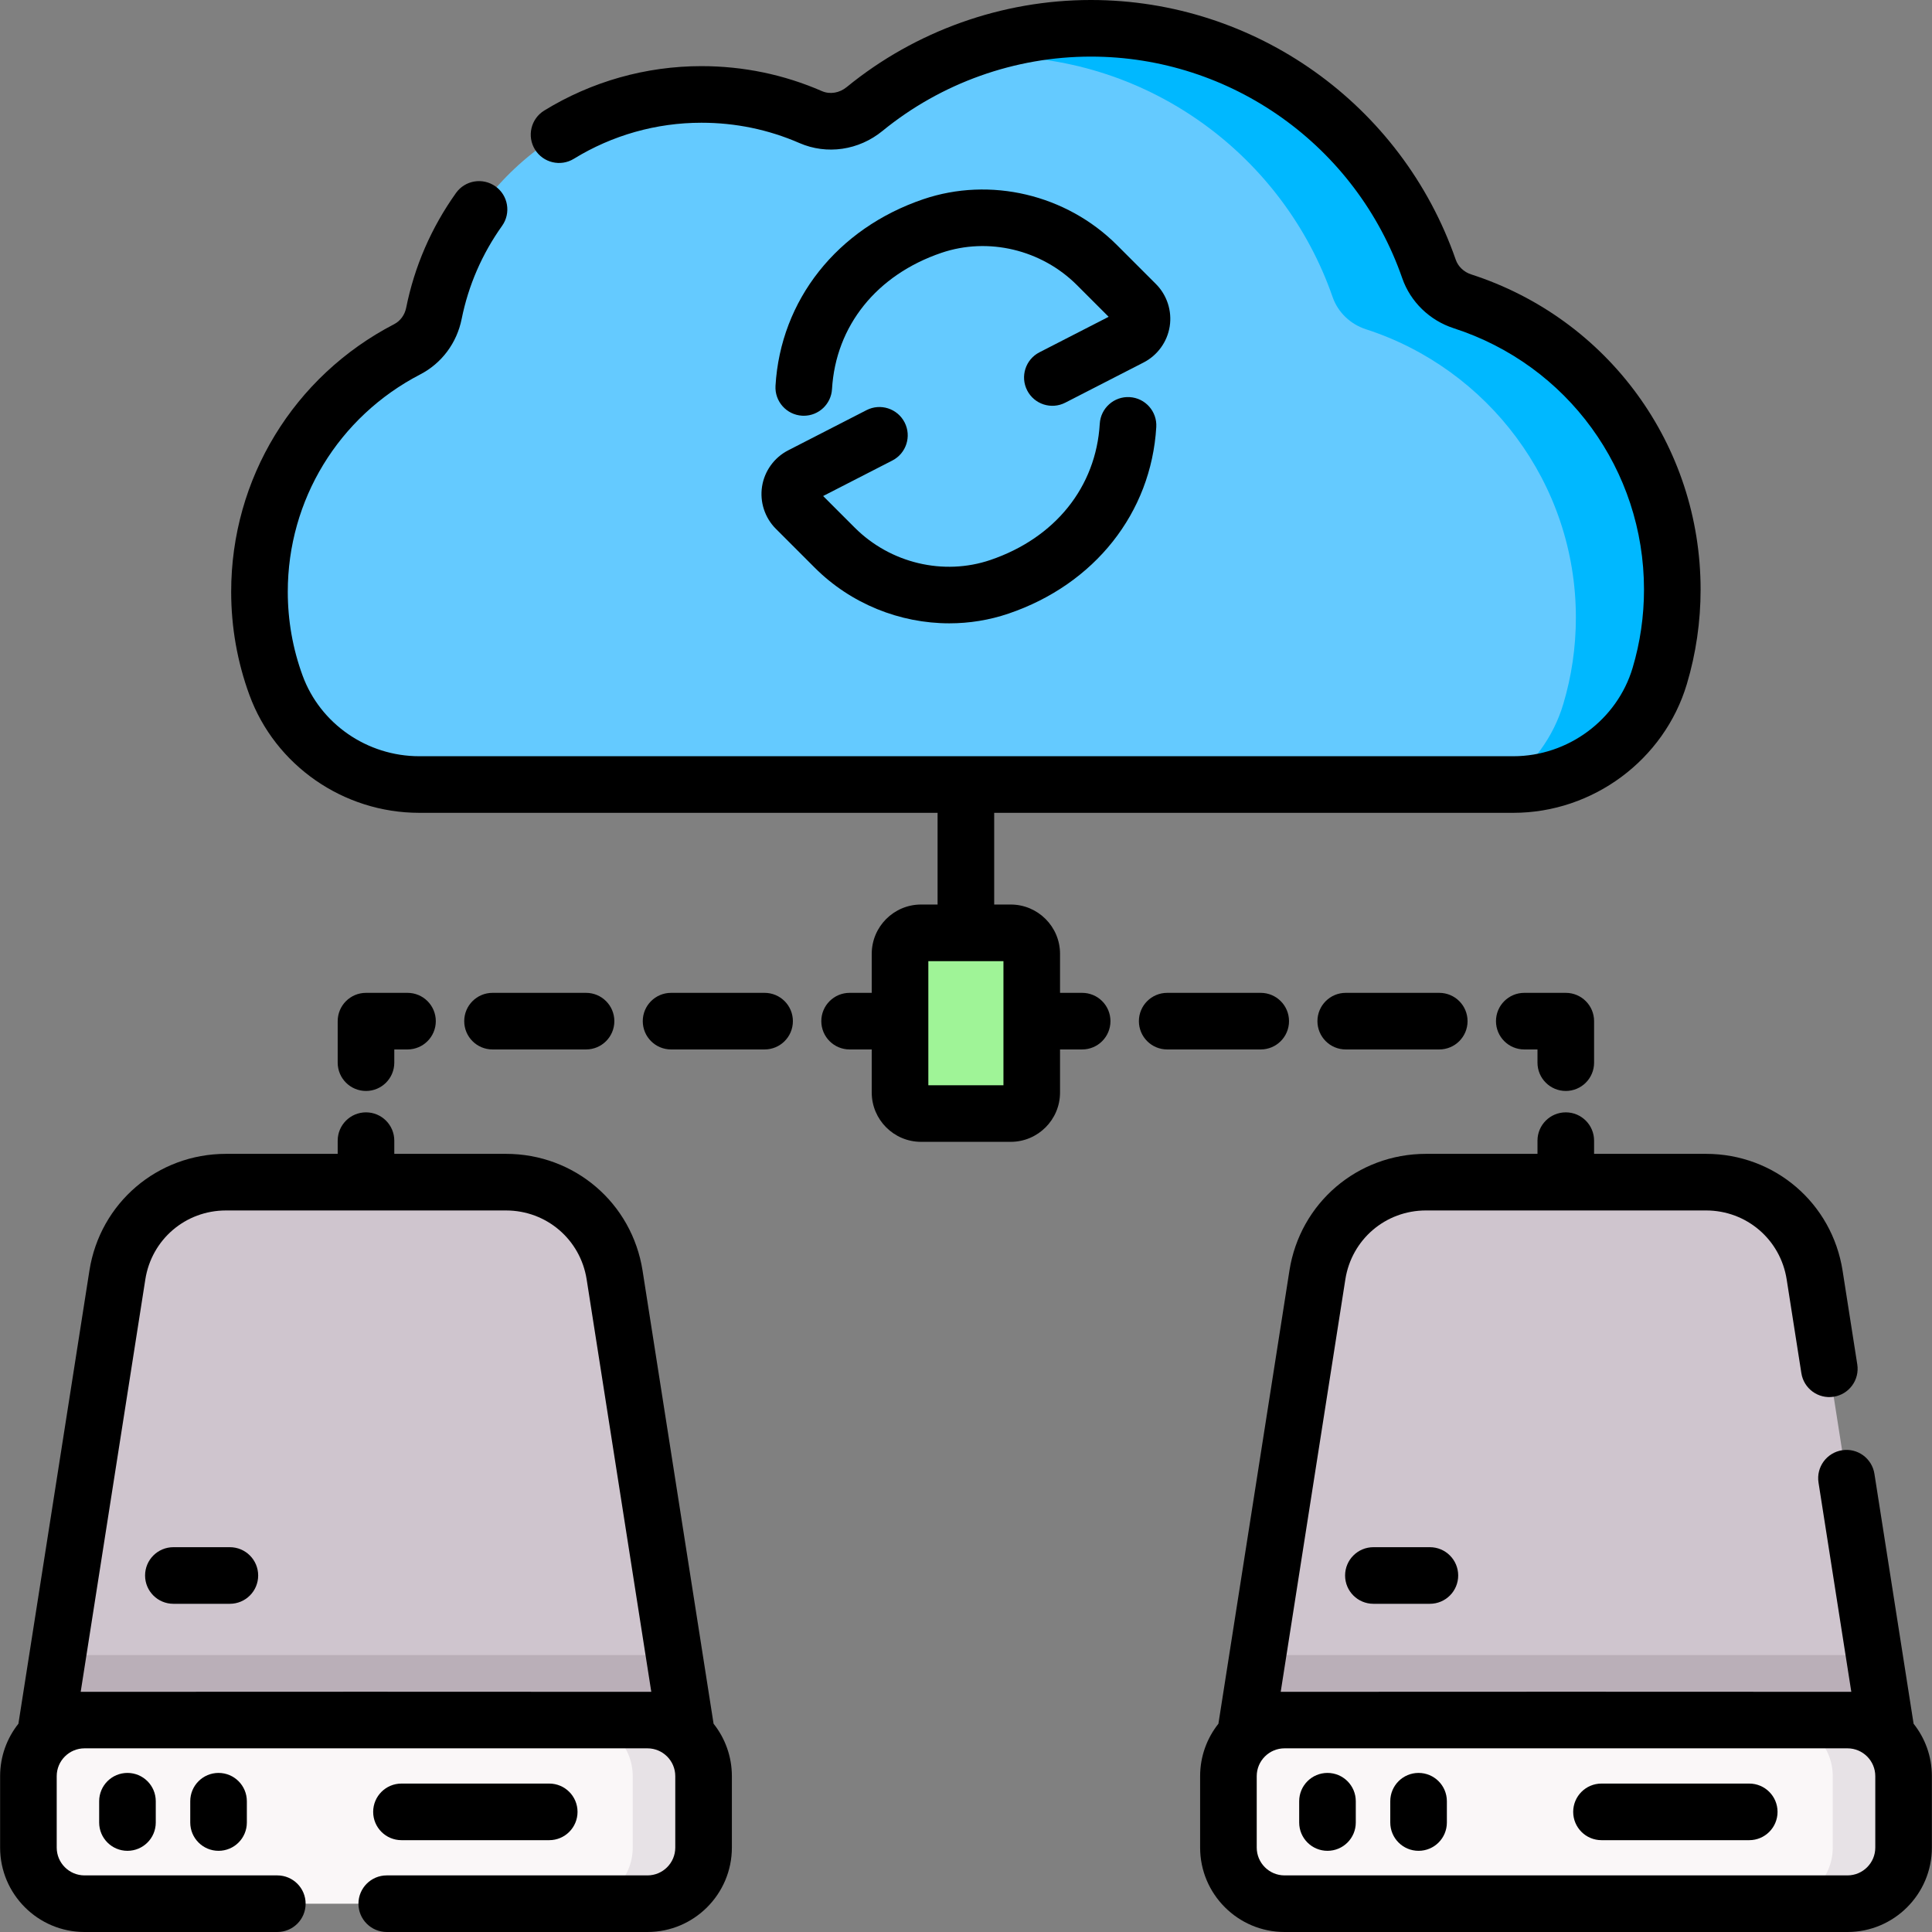 <svg xmlns:xlink="http://www.w3.org/1999/xlink" id="Capa_1" enable-background="new 0 0 512 512" height="512" viewBox="0 0 512 512" width="512" xmlns="http://www.w3.org/2000/svg"><rect x="0" y="0" width="512" height="512" fill="#808080" stroke="none"/><g><g><path d="m401.051 207.908c17.858 0 33.694-11.661 38.798-28.774 2.165-7.257 3.328-14.942 3.328-22.894 0-35.663-23.384-65.968-55.622-76.392-4.118-1.331-7.429-4.467-8.85-8.556-12.887-37.093-48.195-63.792-89.622-63.792-22.387 0-43.409 7.871-59.954 21.389-4.025 3.288-9.528 4.214-14.293 2.139-8.935-3.891-18.749-6-28.951-6-34.98 0-64.238 24.966-70.89 58.016-.821 4.078-3.397 7.615-7.09 9.529-23.23 12.042-39.138 36.318-39.138 64.242 0 8.703 1.545 17.051 4.376 24.785 5.809 15.871 21.062 26.309 37.963 26.309h289.945z" fill="#64CAFF"></path><g><path d="m387.554 79.848c-4.118-1.332-7.429-4.467-8.849-8.556-12.887-37.093-48.195-63.792-89.622-63.792-13.718 0-26.922 2.96-38.899 8.359 4.377-.622 8.833-.947 13.347-.947 41.427 0 76.736 26.699 89.622 63.793 1.42 4.088 4.732 7.224 8.849 8.556 32.239 10.424 55.622 40.729 55.622 76.392 0 7.952-1.163 15.636-3.328 22.894-2.648 8.879-8.191 16.285-15.401 21.361h2.155c17.858 0 33.694-11.661 38.798-28.774 2.165-7.257 3.328-14.942 3.328-22.894 0-35.663-23.383-65.968-55.622-76.392z" fill="#00B8FF"></path></g><path d="m134.103 313.284h-74.222c-14.346 0-26.555 10.441-28.776 24.614-6.566 41.896-16.871 107.654-19.056 121.595l-1.116 6.564h172.118l-1.116-6.564-19.056-121.591c-2.221-14.173-14.43-24.618-28.776-24.618z" fill="#CFC5CE"></path><path d="m12.049 459.493-1.116 6.564h172.118l-1.116-6.564-3.272-20.879h-163.342c-1.521 9.703-2.688 17.148-3.272 20.879z" fill="#BAAFB8"></path><path d="m171.585 504.499h-149.187c-8.212 0-14.869-6.657-14.869-14.869v-18.934c0-8.212 6.657-14.869 14.869-14.869h149.187c8.212 0 14.869 6.657 14.869 14.869v18.934c0 8.213-6.657 14.869-14.869 14.869z" fill="#FAF7F8"></path><path d="m171.585 455.829h-18.774c8.212 0 14.869 6.657 14.869 14.869v18.934c0 8.212-6.657 14.869-14.869 14.869h18.774c8.212 0 14.869-6.657 14.869-14.869v-18.934c0-8.213-6.657-14.869-14.869-14.869z" fill="#E7E2E6"></path><path d="m452.12 313.284h-74.222c-14.346 0-26.555 10.441-28.776 24.614-6.566 41.896-16.871 107.654-19.056 121.595l-1.116 6.564h172.118l-1.116-6.564-19.056-121.591c-2.22-14.173-14.43-24.618-28.776-24.618z" fill="#CFC5CE"></path><path d="m330.066 459.493-1.116 6.564h172.118l-1.116-6.564-3.272-20.879h-163.342c-1.521 9.703-2.687 17.148-3.272 20.879z" fill="#BAAFB8"></path><path d="m489.603 504.499h-149.188c-8.212 0-14.869-6.657-14.869-14.869v-18.934c0-8.212 6.657-14.869 14.869-14.869h149.187c8.212 0 14.869 6.657 14.869 14.869v18.934c0 8.213-6.657 14.869-14.868 14.869z" fill="#FAF7F8"></path><path d="m489.603 455.829h-18.774c8.212 0 14.869 6.657 14.869 14.869v18.934c0 8.212-6.657 14.869-14.869 14.869h18.774c8.212 0 14.869-6.657 14.869-14.869v-18.934c-.001-8.213-6.658-14.869-14.869-14.869z" fill="#E7E2E6"></path><path d="m267.851 295.1h-23.76c-3.077 0-5.572-2.495-5.572-5.572v-36.746c0-3.077 2.495-5.572 5.572-5.572h23.76c3.077 0 5.572 2.495 5.572 5.572v36.746c0 3.078-2.495 5.572-5.572 5.572z" fill="#9FF497"></path></g><g><path d="m272.212 103.463c1.892 3.686 6.41 5.142 10.097 3.249l20.758-10.651c3.689-1.894 6.276-5.471 6.919-9.567.643-4.098-.724-8.295-3.656-11.228l-10.306-10.305c-13.431-13.432-33.596-18.204-51.374-12.157-22.794 7.754-37.788 26.694-39.133 49.432-.244 4.135 2.91 7.685 7.045 7.93.15.009.3.013.449.013 3.939 0 7.244-3.073 7.48-7.058.991-16.776 11.829-30.278 28.988-36.115 12.409-4.221 26.516-.859 35.937 8.562l8.388 8.387-18.343 9.412c-3.686 1.891-5.14 6.411-3.249 10.096z"></path><path d="m205.613 140.141 10.306 10.308c9.566 9.565 22.55 14.739 35.653 14.739 5.293 0 10.606-.845 15.721-2.584 22.794-7.754 37.788-26.695 39.133-49.432.244-4.135-2.91-7.685-7.045-7.93-4.127-.256-7.685 2.909-7.93 7.045-.991 16.776-11.829 30.277-28.988 36.115-12.41 4.22-26.516.86-35.937-8.561l-8.388-8.389 18.343-9.412c3.686-1.892 5.14-6.412 3.249-10.097-1.892-3.686-6.411-5.142-10.097-3.249l-20.758 10.651c-3.689 1.894-6.276 5.471-6.919 9.568-.642 4.099.725 8.296 3.657 11.228z"></path><path d="m170.289 336.74c-2.812-17.938-18.03-30.956-36.187-30.956h-29.61v-3.5c0-4.143-3.357-7.5-7.5-7.5s-7.5 3.357-7.5 7.5v3.5h-29.611c-18.156 0-33.374 13.017-36.186 30.952l-18.816 120.068c-3.035 3.819-4.85 8.648-4.85 13.893v18.934c0 12.334 10.035 22.369 22.369 22.369h51.094c4.143 0 7.5-3.357 7.5-7.5s-3.357-7.5-7.5-7.5h-51.094c-4.063 0-7.369-3.306-7.369-7.369v-18.934c0-4.063 3.306-7.369 7.369-7.369h149.187c4.063 0 7.369 3.306 7.369 7.369v18.934c0 4.063-3.306 7.369-7.369 7.369h-69.093c-4.143 0-7.5 3.357-7.5 7.5s3.357 7.5 7.5 7.5h69.093c12.334 0 22.369-10.035 22.369-22.369v-18.934c0-5.245-1.815-10.074-4.85-13.893zm-148.903 111.611 17.128-109.292c1.66-10.589 10.646-18.274 21.367-18.274h74.222c10.721 0 19.707 7.688 21.368 18.278l17.127 109.289c-.825-.038-150.517-.032-151.212-.001z"></path><path d="m26.279 477.343v5.643c0 4.143 3.357 7.5 7.5 7.5s7.5-3.357 7.5-7.5v-5.643c0-4.143-3.357-7.5-7.5-7.5s-7.5 3.357-7.5 7.5z"></path><path d="m50.418 477.343v5.643c0 4.143 3.357 7.5 7.5 7.5s7.5-3.357 7.5-7.5v-5.643c0-4.143-3.357-7.5-7.5-7.5s-7.5 3.357-7.5 7.5z"></path><path d="m145.552 487.664c4.143 0 7.5-3.357 7.5-7.5s-3.357-7.5-7.5-7.5h-39.158c-4.143 0-7.5 3.357-7.5 7.5s3.357 7.5 7.5 7.5z"></path><path d="m60.918 410.022h-14.972c-4.143 0-7.5 3.357-7.5 7.5s3.357 7.5 7.5 7.5h14.972c4.143 0 7.5-3.357 7.5-7.5s-3.357-7.5-7.5-7.5z"></path><path d="m351.797 469.843c-4.143 0-7.5 3.357-7.5 7.5v5.643c0 4.143 3.357 7.5 7.5 7.5s7.5-3.357 7.5-7.5v-5.643c0-4.143-3.358-7.5-7.5-7.5z"></path><path d="m375.936 469.843c-4.143 0-7.5 3.357-7.5 7.5v5.643c0 4.143 3.357 7.5 7.5 7.5s7.5-3.357 7.5-7.5v-5.643c0-4.143-3.358-7.5-7.5-7.5z"></path><path d="m463.568 472.664h-39.157c-4.143 0-7.5 3.357-7.5 7.5s3.357 7.5 7.5 7.5h39.157c4.143 0 7.5-3.357 7.5-7.5s-3.357-7.5-7.5-7.5z"></path><path d="m507.122 456.805-10.379-66.225c-.64-4.092-4.469-6.899-8.57-6.248-4.093.641-6.89 4.479-6.248 8.57l8.69 55.449c-.695-.031-150.387-.037-151.212 0l17.128-109.292c1.659-10.59 10.646-18.275 21.366-18.275h74.223c10.721 0 19.707 7.688 21.367 18.279l3.893 24.839c.641 4.093 4.472 6.895 8.57 6.248 4.092-.641 6.89-4.479 6.248-8.57l-3.893-24.839c-2.811-17.938-18.028-30.957-36.186-30.957h-29.67v-3.5c0-4.143-3.357-7.5-7.5-7.5s-7.5 3.357-7.5 7.5v3.5h-29.553c-18.157 0-33.375 13.018-36.185 30.953l-18.818 120.068c-3.034 3.819-4.849 8.647-4.849 13.892v18.934c0 12.334 10.034 22.369 22.368 22.369h149.188c12.334 0 22.368-10.035 22.368-22.369v-18.934c.003-5.244-1.812-10.073-4.846-13.892zm-10.151 32.826c0 4.063-3.306 7.369-7.368 7.369h-149.188c-4.062 0-7.368-3.306-7.368-7.369v-18.934c0-4.063 3.306-7.369 7.368-7.369h149.188c4.062 0 7.368 3.306 7.368 7.369z"></path><path d="m363.963 410.022c-4.143 0-7.5 3.357-7.5 7.5s3.357 7.5 7.5 7.5h14.973c4.143 0 7.5-3.357 7.5-7.5s-3.357-7.5-7.5-7.5z"></path><path d="m202.625 263.116h-24.785c-4.143 0-7.5 3.357-7.5 7.5s3.357 7.5 7.5 7.5h24.785c4.143 0 7.5-3.357 7.5-7.5s-3.357-7.5-7.5-7.5z"></path><path d="m155.309 278.116c4.143 0 7.5-3.357 7.5-7.5s-3.357-7.5-7.5-7.5h-24.785c-4.143 0-7.5 3.357-7.5 7.5s3.357 7.5 7.5 7.5z"></path><path d="m96.992 289.116c4.143 0 7.5-3.357 7.5-7.5v-3.5h3.5c4.143 0 7.5-3.357 7.5-7.5s-3.357-7.5-7.5-7.5h-11c-4.143 0-7.5 3.357-7.5 7.5v11c0 4.143 3.358 7.5 7.5 7.5z"></path><path d="m286.785 263.116h-5.862v-10.334c0-7.208-5.864-13.071-13.072-13.071h-4.38v-24.303h137.58c21.081 0 39.991-14.035 45.984-34.13 2.417-8.099 3.642-16.522 3.642-25.038 0-38.199-24.439-71.767-60.813-83.527-1.923-.622-3.445-2.072-4.073-3.881-14.305-41.171-53.168-68.832-96.708-68.832-23.506 0-46.483 8.197-64.7 23.081-1.932 1.578-4.442 1.988-6.554 1.07-10.093-4.396-20.841-6.624-31.945-6.624-14.716 0-29.12 4.07-41.656 11.771-3.529 2.168-4.633 6.787-2.465 10.316 2.169 3.529 6.787 4.634 10.316 2.465 10.173-6.249 21.862-9.552 33.805-9.552 9.031 0 17.765 1.809 25.956 5.376 7.288 3.174 15.729 1.945 22.033-3.207 15.546-12.701 35.153-19.696 55.21-19.696 37.159 0 70.328 23.611 82.537 58.754 2.162 6.225 7.256 11.17 13.627 13.231 30.164 9.753 50.43 37.584 50.43 69.255 0 7.062-1.015 14.044-3.016 20.75-4.112 13.788-17.111 23.418-31.61 23.418h-289.947c-13.812 0-26.237-8.595-30.919-21.387-2.601-7.106-3.92-14.578-3.92-22.208 0-24.299 13.445-46.363 35.092-57.583 5.698-2.956 9.704-8.316 10.989-14.708 1.792-8.903 5.396-17.205 10.714-24.674 2.402-3.374 1.615-8.057-1.76-10.459-3.375-2.403-8.058-1.614-10.459 1.76-6.549 9.197-10.99 19.43-13.2 30.415-.385 1.912-1.548 3.498-3.188 4.349-26.639 13.809-43.188 40.976-43.188 70.9 0 9.395 1.626 18.602 4.834 27.364 6.837 18.68 24.923 31.23 45.005 31.23h137.366v24.303h-4.379c-7.208 0-13.072 5.863-13.072 13.071v10.334h-5.862c-4.143 0-7.5 3.357-7.5 7.5s3.357 7.5 7.5 7.5h5.862v11.412c0 7.208 5.864 13.072 13.072 13.072h23.759c7.208 0 13.072-5.864 13.072-13.072v-11.412h5.862c4.143 0 7.5-3.357 7.5-7.5s-3.356-7.499-7.499-7.499zm-20.862 24.485h-19.903v-32.89h19.903z"></path><path d="m341.603 270.616c0-4.143-3.357-7.5-7.5-7.5h-24.785c-4.143 0-7.5 3.357-7.5 7.5s3.357 7.5 7.5 7.5h24.785c4.142 0 7.5-3.357 7.5-7.5z"></path><path d="m356.634 263.116c-4.143 0-7.5 3.357-7.5 7.5s3.357 7.5 7.5 7.5h24.785c4.143 0 7.5-3.357 7.5-7.5s-3.357-7.5-7.5-7.5z"></path><path d="m414.95 289.116c4.143 0 7.5-3.357 7.5-7.5v-11c0-4.143-3.357-7.5-7.5-7.5h-11c-4.143 0-7.5 3.357-7.5 7.5s3.357 7.5 7.5 7.5h3.5v3.5c0 4.143 3.358 7.5 7.5 7.5z"></path></g></g></svg>